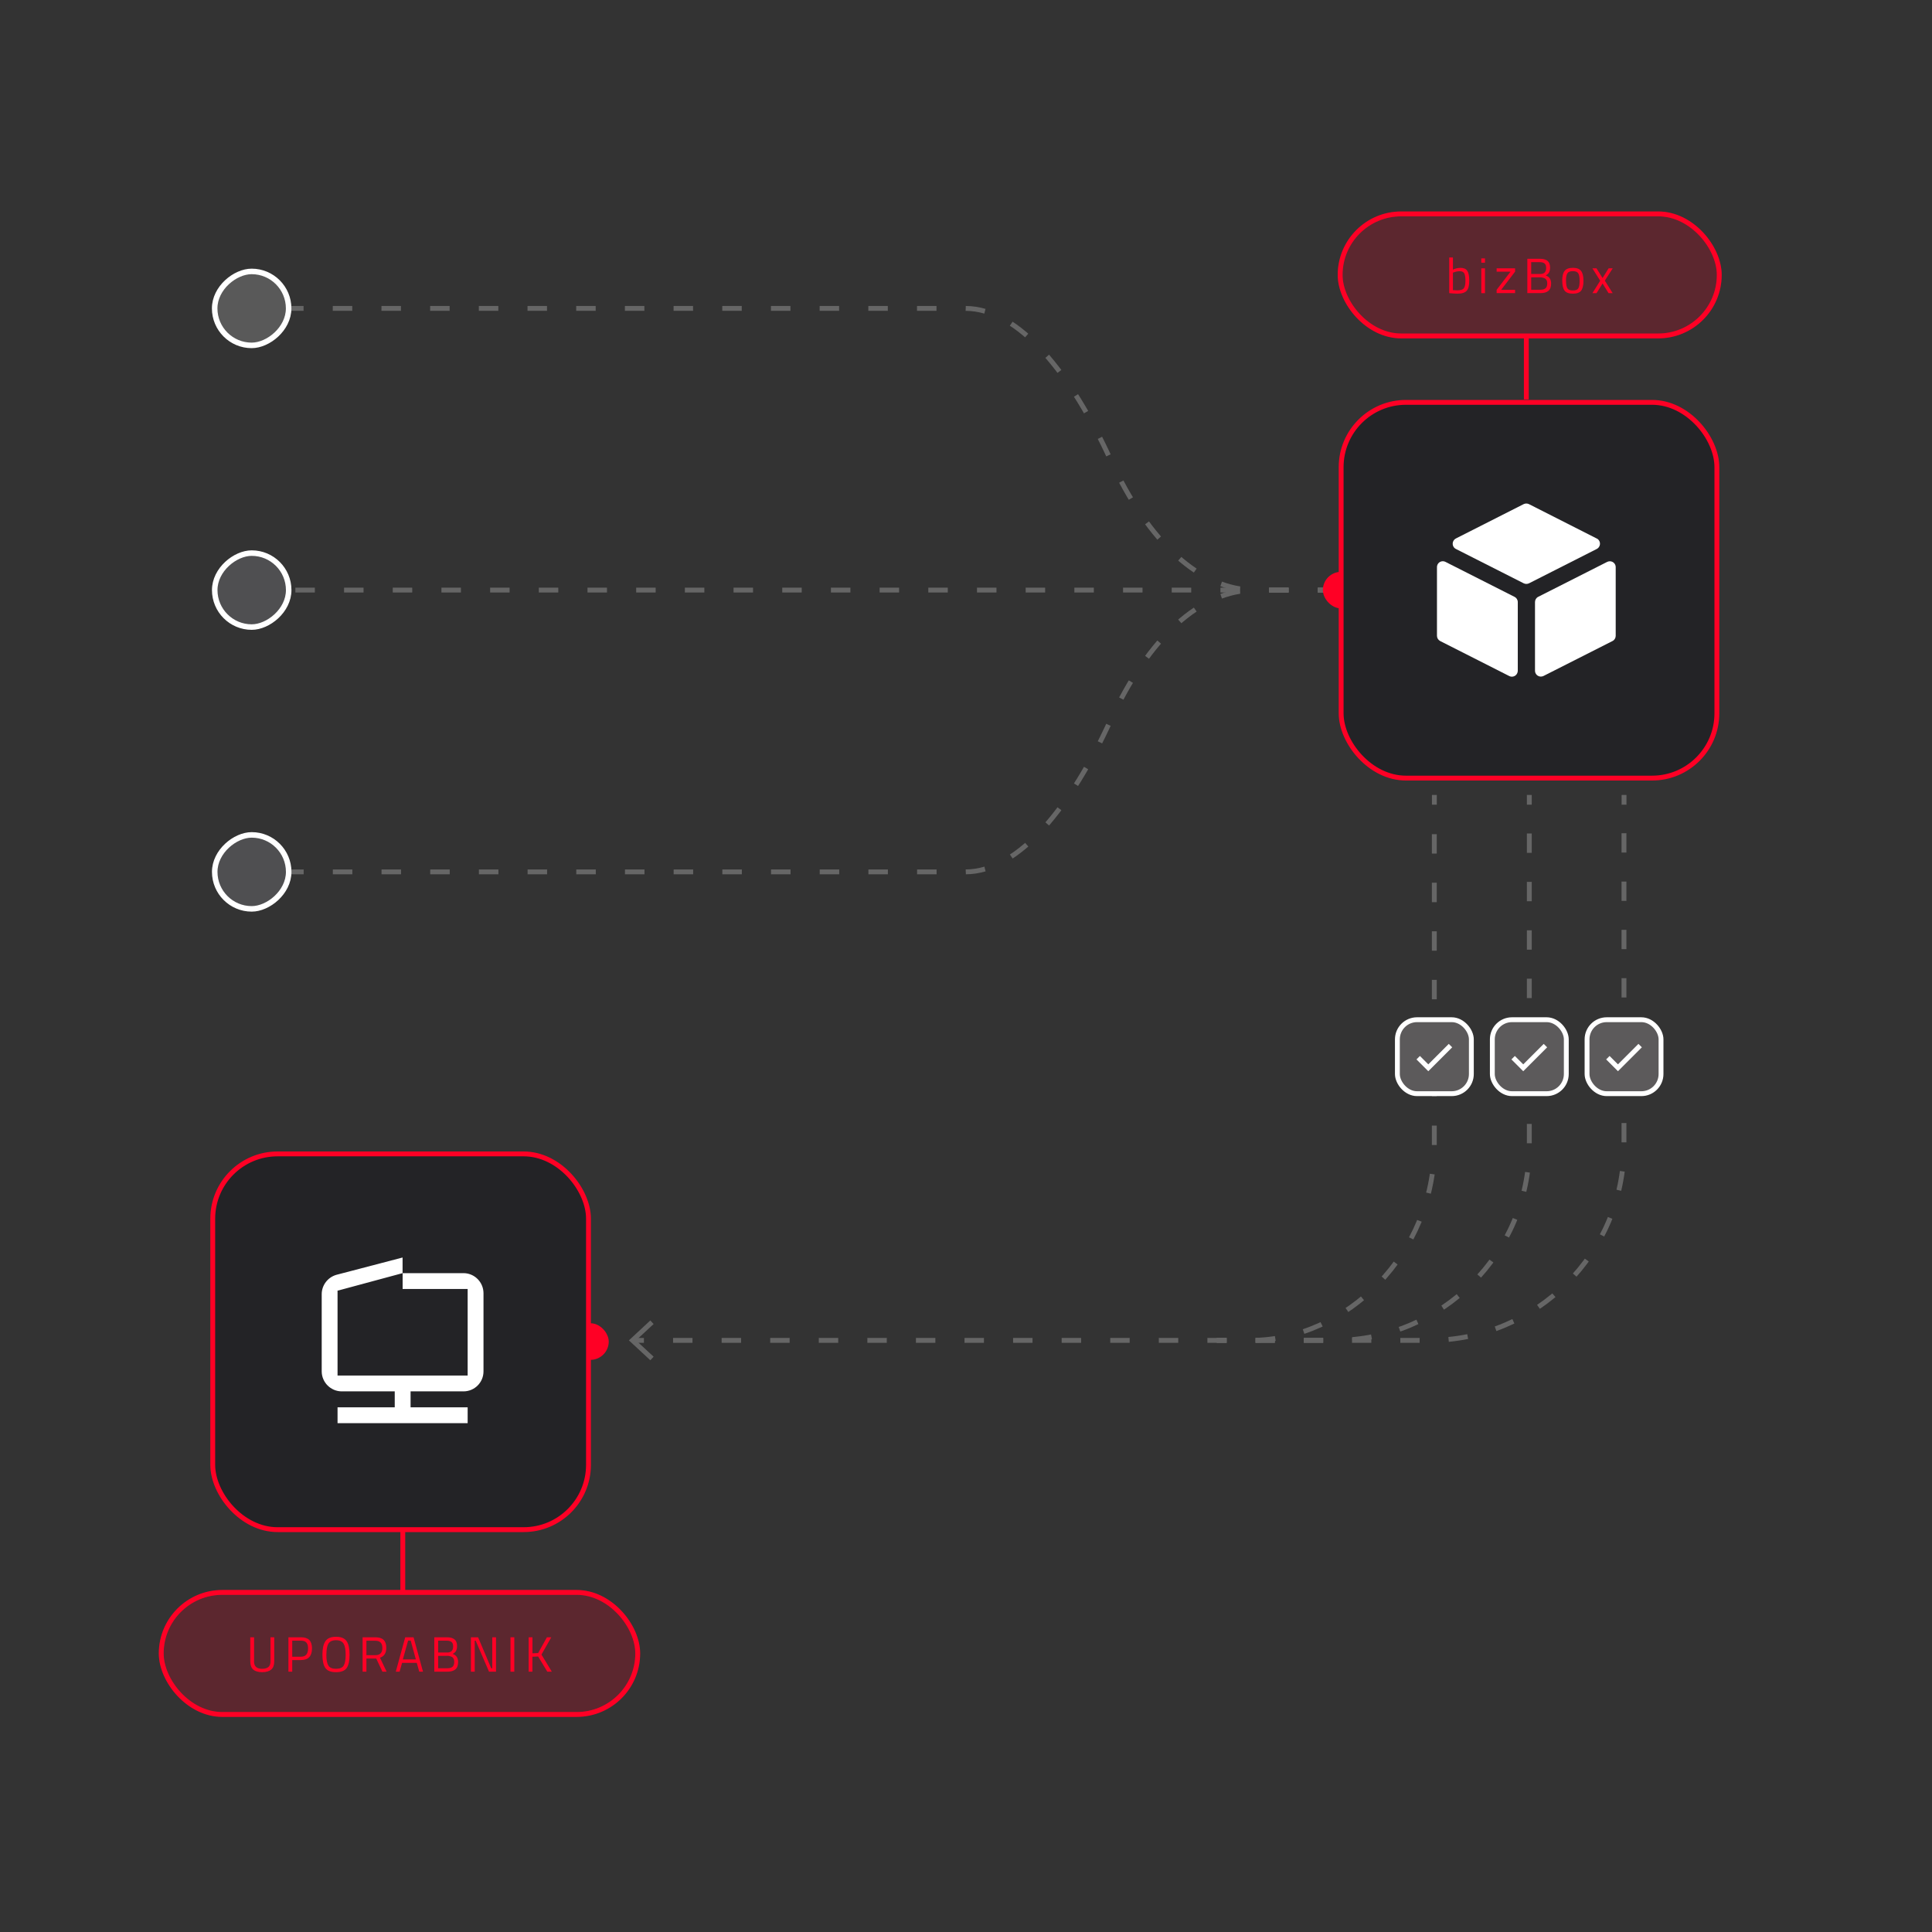 <?xml version="1.0" encoding="UTF-8"?><svg id="Layer_2" xmlns="http://www.w3.org/2000/svg" viewBox="0 0 350 350"><rect x="0" y="0" width="350" height="350" fill="#333333" stroke="none"/><defs><style>.cls-1{fill:rgba(255,255,255,0);}.cls-2,.cls-3,.cls-4,.cls-5,.cls-6,.cls-7,.cls-8,.cls-9,.cls-10{fill:none;}.cls-11,.cls-12{fill:#fff;}.cls-13,.cls-14{fill:#ff0025;}.cls-15{fill:#666;}.cls-16{fill:#333132;}.cls-17,.cls-18,.cls-19{fill:#232326;}.cls-14,.cls-3,.cls-18,.cls-4,.cls-5,.cls-6,.cls-7,.cls-8,.cls-9,.cls-10{stroke-miterlimit:10;}.cls-14,.cls-3,.cls-18,.cls-5,.cls-6,.cls-7,.cls-8,.cls-9,.cls-10{stroke-width:.88px;}.cls-14,.cls-18,.cls-6{stroke:#ff0025;}.cls-14,.cls-19,.cls-12{opacity:.2;}.cls-3{stroke-dasharray:0 0 3.5 5.25;}.cls-3,.cls-7,.cls-8,.cls-9,.cls-10{stroke:#666;}.cls-4,.cls-5{stroke:#fff;}.cls-8{stroke-dasharray:0 0 3.52 5.28;}.cls-9{stroke-dasharray:0 0 3.53 5.29;}.cls-10{stroke-dasharray:0 0 3.51 5.26;}</style></defs><g id="Layer_1-2"><line class="cls-9" x1="242.26" y1="106.9" x2="52.29" y2="106.9"/><path class="cls-9" d="m242.26,106.9h-14.89c-9.84,0-19.28,8.53-26.24,23.71h0c-6.96,15.18-16.4,27.34-26.24,27.34H52.29"/><path class="cls-9" d="m242.26,106.9h-14.89c-9.84,0-19.28-8.53-26.24-23.71h0c-6.96-15.18-16.4-27.32-26.24-27.32H52.29"/><g><line class="cls-7" x1="220.42" y1="242.82" x2="222.19" y2="242.82"/><path class="cls-10" d="m227.45,242.82h14.32c19.49,0,35.28-15.8,35.28-35.28v-59.13"/><line class="cls-7" x1="277.05" y1="145.78" x2="277.05" y2="144.01"/></g><g><line class="cls-7" x1="220.42" y1="242.82" x2="222.19" y2="242.82"/><path class="cls-3" d="m227.43,242.82h31.49c19.49,0,35.28-15.8,35.28-35.28v-59.13"/><line class="cls-7" x1="294.21" y1="145.78" x2="294.21" y2="144.01"/></g><g><line class="cls-7" x1="114.89" y1="242.82" x2="116.65" y2="242.82"/><path class="cls-8" d="m121.93,242.82h104.63c17.49,0,33.28-15.8,33.28-35.28v-59.12"/><line class="cls-7" x1="259.85" y1="145.78" x2="259.85" y2="144.01"/><polygon class="cls-15" points="117.81 246.42 118.41 245.78 115.22 242.82 118.41 239.86 117.81 239.21 113.93 242.82 117.81 246.42"/></g><g><g><rect class="cls-16" x="253.15" y="184.73" width="13.4" height="13.4" rx="3.56" ry="3.56"/><rect class="cls-12" x="253.15" y="184.73" width="13.4" height="13.4" rx="3.56" ry="3.56"/><rect class="cls-5" x="253.15" y="184.73" width="13.4" height="13.4" rx="3.56" ry="3.56"/></g><path class="cls-5" d="m262.77,189.42l-4.02,4.02-1.83-1.83"/></g><g><g><rect class="cls-16" x="270.35" y="184.73" width="13.4" height="13.4" rx="3.56" ry="3.56"/><rect class="cls-12" x="270.35" y="184.73" width="13.4" height="13.4" rx="3.56" ry="3.56"/><rect class="cls-5" x="270.35" y="184.73" width="13.4" height="13.4" rx="3.56" ry="3.56"/></g><path class="cls-5" d="m279.97,189.42l-4.02,4.02-1.83-1.83"/></g><g><g><rect class="cls-16" x="287.51" y="184.73" width="13.4" height="13.4" rx="3.56" ry="3.56"/><rect class="cls-12" x="287.51" y="184.73" width="13.4" height="13.4" rx="3.56" ry="3.56"/><rect class="cls-5" x="287.51" y="184.73" width="13.4" height="13.4" rx="3.56" ry="3.56"/></g><path class="cls-5" d="m297.13,189.42l-4.02,4.02-1.83-1.83"/></g><rect class="cls-13" x="239.64" y="103.59" width="6.63" height="6.63" rx="3.32" ry="3.32" transform="translate(485.92 213.81) rotate(-180)"/><rect class="cls-13" x="103.66" y="239.71" width="6.63" height="6.63" rx="3.32" ry="3.32" transform="translate(213.94 486.06) rotate(180)"/><rect class="cls-16" x="29.21" y="288.48" width="86.32" height="22.11" rx="11.06" ry="11.06"/><rect class="cls-14" x="29.21" y="288.48" width="86.32" height="22.11" rx="11.06" ry="11.06"/><rect class="cls-6" x="29.21" y="288.48" width="86.32" height="22.11" rx="11.06" ry="11.06"/><g><path class="cls-13" d="m46.02,300.97c0,.9.49,1.35,1.46,1.35.5,0,.88-.11,1.14-.32.26-.21.38-.56.38-1.03v-4.36h.68v4.34c0,.7-.18,1.2-.55,1.51s-.91.47-1.63.47-1.26-.16-1.62-.47c-.36-.31-.54-.82-.54-1.51v-4.34h.69v4.36Z"/><path class="cls-13" d="m54.52,300.74h-1.58v2.1h-.69v-6.23h2.28c.68,0,1.18.17,1.5.49.32.33.49.83.49,1.51,0,1.42-.66,2.12-1.99,2.12Zm-1.58-.61h1.58c.86,0,1.29-.5,1.29-1.51,0-.48-.1-.83-.31-1.06-.2-.23-.53-.34-.98-.34h-1.58v2.91Z"/><path class="cls-13" d="m63.33,299.77c0,1.11-.18,1.91-.53,2.41s-1,.75-1.93.75-1.58-.25-1.93-.76-.53-1.31-.53-2.41.18-1.91.54-2.44c.36-.53,1-.8,1.92-.8s1.56.26,1.92.79c.36.53.54,1.35.54,2.46Zm-4.21-.02c0,.91.12,1.57.36,1.97.24.4.7.6,1.39.6s1.15-.19,1.39-.58c.24-.39.36-1.04.36-1.96s-.12-1.59-.37-2.01c-.25-.42-.71-.63-1.38-.63s-1.13.21-1.38.63c-.24.42-.36,1.08-.36,1.99Z"/><path class="cls-13" d="m66.38,300.46v2.38h-.69v-6.23h2.3c.66,0,1.16.15,1.49.46.33.31.5.78.5,1.43,0,.96-.38,1.56-1.14,1.81l1.2,2.53h-.76l-1.12-2.38h-1.76Zm1.62-.61c.85,0,1.27-.44,1.27-1.31s-.43-1.31-1.28-1.31h-1.61v2.62h1.62Z"/><path class="cls-13" d="m71.7,302.84l1.71-6.23h1.51l1.71,6.23h-.68l-.45-1.6h-2.66l-.45,1.6h-.68Zm2.23-5.63l-.95,3.41h2.36l-.94-3.41h-.47Z"/><path class="cls-13" d="m78.69,296.61h2.26c.62,0,1.08.13,1.39.38s.46.66.46,1.2c0,.39-.07.69-.2.91-.13.22-.33.39-.6.52.66.23.99.72.99,1.47,0,.62-.17,1.07-.5,1.34-.33.27-.81.41-1.43.41h-2.38v-6.23Zm2.23.61h-1.54v2.15h1.6c.38,0,.66-.09.84-.27.18-.18.27-.46.27-.83s-.09-.64-.28-.8-.48-.25-.89-.25Zm.07,2.75h-1.61v2.25h1.66c.41,0,.72-.08.93-.26s.32-.47.32-.91c0-.23-.04-.42-.13-.58-.09-.16-.2-.27-.35-.33-.26-.12-.54-.18-.82-.18Z"/><path class="cls-13" d="m85.31,302.84v-6.23h1.3l2.38,5.62h.19v-5.62h.68v6.23h-1.27l-2.42-5.62h-.17v5.62h-.69Z"/><path class="cls-13" d="m92.48,302.84v-6.23h.69v6.23h-.69Z"/><path class="cls-13" d="m96.46,302.84h-.69v-6.23h.69v2.9l1.03-.04,1.59-2.86h.79l-1.78,3.13,1.88,3.1h-.82l-1.66-2.75-1.04.04v2.72Z"/></g><rect class="cls-16" x="242.78" y="38.75" width="68.68" height="22.11" rx="11.06" ry="11.06"/><rect class="cls-14" x="242.78" y="38.75" width="68.68" height="22.11" rx="11.06" ry="11.06"/><rect class="cls-6" x="242.78" y="38.75" width="68.68" height="22.11" rx="11.06" ry="11.06"/><g><path class="cls-13" d="m264.53,48.52c.61,0,1.03.17,1.27.52.24.34.37.95.37,1.81s-.15,1.47-.46,1.82-.86.53-1.67.53c-.25,0-.67-.02-1.25-.07l-.25-.03v-6.45h.67v2.19c.46-.21.9-.31,1.32-.31Zm-.5,4.08c.59,0,.98-.13,1.17-.4.19-.27.28-.72.28-1.35s-.08-1.08-.22-1.34c-.15-.25-.42-.38-.8-.38-.35,0-.71.07-1.07.2l-.18.06v3.17c.39.03.67.04.83.04Z"/><path class="cls-13" d="m268.35,47.59v-.78h.67v.78h-.67Zm0,5.52v-4.5h.67v4.5h-.67Z"/><path class="cls-13" d="m271.13,49.21v-.6h3.34v.6l-2.52,3.29h2.52v.6h-3.34v-.6l2.52-3.29h-2.52Z"/><path class="cls-13" d="m276.7,46.88h2.26c.62,0,1.08.13,1.39.38.31.26.46.66.46,1.2,0,.39-.07.69-.2.91-.14.22-.33.39-.6.52.66.23.99.72.99,1.47,0,.62-.17,1.07-.5,1.34s-.81.4-1.43.4h-2.38v-6.23Zm2.23.61h-1.54v2.15h1.6c.38,0,.67-.09.84-.27.18-.18.27-.46.27-.83s-.09-.64-.28-.8c-.19-.17-.49-.25-.89-.25Zm.07,2.75h-1.61v2.25h1.66c.41,0,.72-.09.93-.26.21-.17.32-.47.32-.9,0-.23-.04-.42-.13-.58-.09-.16-.2-.27-.35-.33-.26-.12-.54-.18-.82-.18Z"/><path class="cls-13" d="m283.01,50.85c0-.82.15-1.42.44-1.78.29-.37.79-.55,1.49-.55s1.19.18,1.48.55c.29.37.44.96.44,1.78s-.14,1.42-.41,1.79c-.28.37-.78.56-1.51.56s-1.24-.19-1.51-.56c-.28-.37-.41-.97-.41-1.79Zm.69-.01c0,.66.08,1.12.24,1.38.16.26.49.4,1,.4s.84-.13.99-.39c.16-.26.23-.72.23-1.38s-.09-1.11-.26-1.36-.5-.37-.97-.37-.8.12-.97.37-.27.7-.27,1.36Z"/><path class="cls-13" d="m288.48,48.61h.74l1.1,1.76,1.1-1.76h.74l-1.43,2.23,1.42,2.27h-.74l-1.09-1.75-1.1,1.75h-.74l1.41-2.25-1.41-2.25Z"/></g><rect class="cls-2" width="350" height="350"/><rect class="cls-18" x="242.96" y="72.89" width="68.07" height="68.07" rx="11.74" ry="11.74"/><rect class="cls-18" x="38.54" y="209.04" width="68.07" height="68.07" rx="11.74" ry="11.74"/><line class="cls-18" x1="72.97" y1="277.11" x2="72.97" y2="288.48"/><line class="cls-18" x1="276.51" y1="60.98" x2="276.51" y2="72.36"/><rect class="cls-17" x="38.9" y="151.26" width="13.4" height="13.4" rx="6.7" ry="6.7" transform="translate(-112.36 203.55) rotate(-90)"/><rect class="cls-17" x="38.9" y="100.21" width="13.4" height="13.4" rx="6.7" ry="6.7" transform="translate(-61.31 152.5) rotate(-90)"/><rect class="cls-19" x="38.9" y="49.17" width="13.4" height="13.4" rx="6.7" ry="6.7" transform="translate(-10.28 101.47) rotate(-90)"/><rect class="cls-12" x="38.9" y="151.26" width="13.4" height="13.4" rx="6.7" ry="6.7" transform="translate(-112.36 203.55) rotate(-90)"/><rect class="cls-12" x="38.9" y="100.21" width="13.4" height="13.4" rx="6.7" ry="6.7" transform="translate(-61.31 152.5) rotate(-90)"/><rect class="cls-12" x="38.9" y="49.17" width="13.4" height="13.4" rx="6.7" ry="6.7" transform="translate(-10.28 101.47) rotate(-90)"/><rect class="cls-4" x="38.9" y="151.26" width="13.4" height="13.4" rx="6.7" ry="6.7" transform="translate(-112.36 203.55) rotate(-90)"/><rect class="cls-4" x="38.9" y="100.21" width="13.4" height="13.4" rx="6.7" ry="6.7" transform="translate(-61.31 152.5) rotate(-90)"/><rect class="cls-4" x="38.9" y="49.17" width="13.4" height="13.4" rx="6.7" ry="6.7" transform="translate(-10.28 101.47) rotate(-90)"/><g><rect id="Rectangle_25358" class="cls-1" x="55.43" y="225.32" width="35" height="35"/><path id="Path_18283" class="cls-11" d="m61.15,233.79v15.4h23.57v-15.68h-11.78v-2.87l-11.67,3.15m22.82,18.27h-22.19c-1.99-.01-3.61-1.63-3.62-3.62v-14c.01-1.63,1.11-3.06,2.68-3.5l11.97-3.13v2.83h11.04c1.99.01,3.6,1.62,3.62,3.61v14.19c0,2-1.62,3.62-3.62,3.62"/><rect id="Rectangle_25359" class="cls-11" x="61.15" y="254.95" width="23.57" height="2.87"/><rect id="Rectangle_25360" class="cls-11" x="71.51" y="249.72" width="2.87" height="7.19"/></g><g id="bizBox_Logo"><g id="Group_2"><path id="Path_7" class="cls-11" d="m289.27,97.56l-12.28-6.23c-.3-.15-.66-.15-.97,0l-12.27,6.22c-.52.27-.73.91-.47,1.43.1.2.27.37.47.47l12.28,6.22c.3.15.66.15.97,0l12.27-6.22c.52-.27.73-.91.47-1.43-.1-.2-.27-.37-.47-.47Z"/><path id="Path_8" class="cls-11" d="m274.36,108.12l-12.5-6.33c-.52-.27-1.17-.06-1.43.47-.08.15-.11.31-.11.48v12.44c0,.4.23.77.58.95l12.51,6.34c.52.27,1.17.06,1.43-.47.08-.15.12-.32.12-.48v-12.45c0-.4-.23-.77-.59-.95Z"/><path id="Path_9" class="cls-11" d="m278.08,109.07v12.44c0,.59.48,1.06,1.06,1.06.17,0,.33-.04.48-.11l12.5-6.33c.36-.18.58-.55.58-.95v-12.44c0-.59-.48-1.06-1.06-1.06-.17,0-.33.04-.48.11l-12.5,6.33c-.36.18-.58.55-.58.95Z"/></g></g></g></svg>